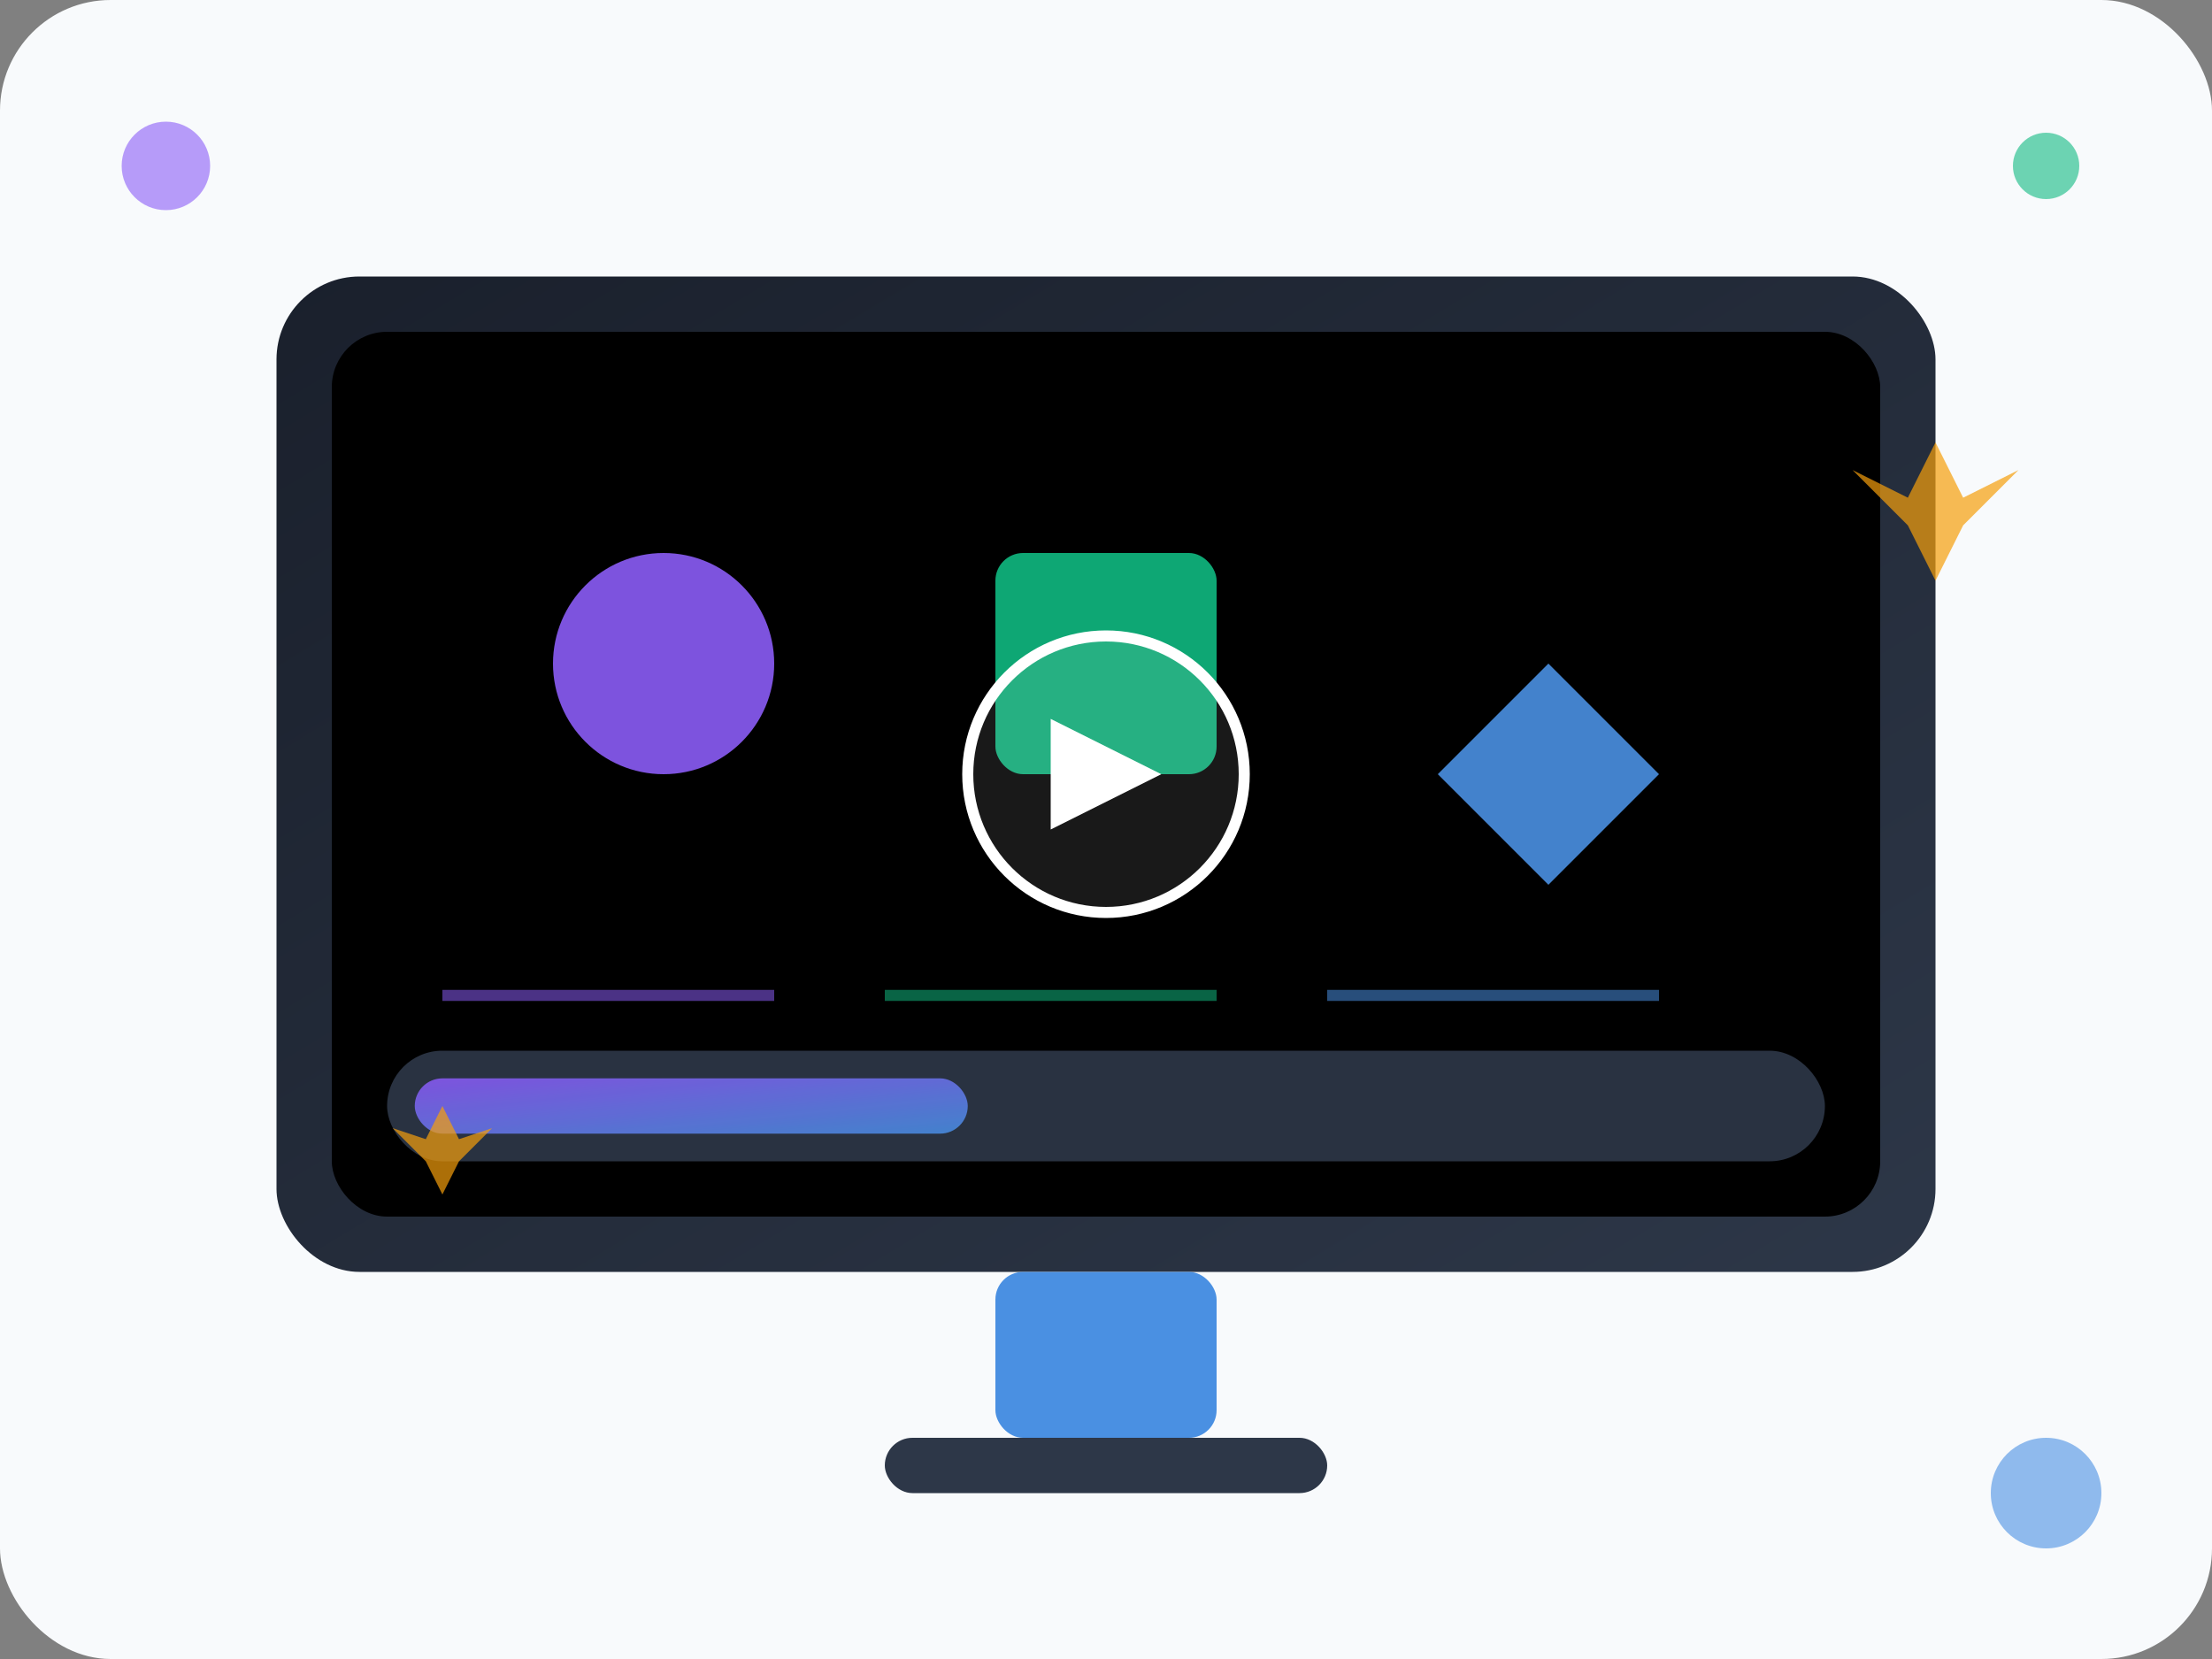 <svg width="400" height="300" viewBox="0 0 400 300" fill="none" xmlns="http://www.w3.org/2000/svg">
  <rect x="0" y="0" width="400" height="300" fill="#808080" stroke="none"/>
  <defs>
    <linearGradient id="motionGrad" x1="0%" y1="0%" x2="100%" y2="100%">
      <stop offset="0%" style="stop-color:#8B5CF6"/>
      <stop offset="100%" style="stop-color:#4A90E2"/>
    </linearGradient>
    <linearGradient id="screenGrad" x1="0%" y1="0%" x2="100%" y2="100%">
      <stop offset="0%" style="stop-color:#1a202c"/>
      <stop offset="100%" style="stop-color:#2d3748"/>
    </linearGradient>
  </defs>
  
  <!-- Background -->
  <rect width="400" height="300" fill="#f8fafc" rx="20"/>
  
  <!-- Monitor -->
  <rect x="50" y="50" width="300" height="180" fill="url(#screenGrad)" rx="15"/>
  <rect x="60" y="60" width="280" height="160" fill="#000000" rx="10"/>
  
  <!-- Monitor stand -->
  <rect x="180" y="230" width="40" height="30" fill="#4A90E2" rx="5"/>
  <rect x="160" y="260" width="80" height="10" fill="#2d3748" rx="5"/>
  
  <!-- Animation elements on screen -->
  <g opacity="0.9">
    <!-- Animated shapes -->
    <circle cx="120" cy="120" r="20" fill="#8B5CF6">
      <animateTransform attributeName="transform" type="rotate" values="0 120 120;360 120 120" dur="3s" repeatCount="indefinite"/>
    </circle>
    
    <rect x="180" y="100" width="40" height="40" fill="#10B981" rx="5">
      <animateTransform attributeName="transform" type="scale" values="1;1.2;1" dur="2s" repeatCount="indefinite"/>
    </rect>
    
    <polygon points="280,120 300,140 280,160 260,140" fill="#4A90E2">
      <animateTransform attributeName="transform" type="translate" values="0,0;0,-10;0,0" dur="1.5s" repeatCount="indefinite"/>
    </polygon>
    
    <!-- Motion lines -->
    <g opacity="0.6">
      <line x1="80" y1="180" x2="140" y2="180" stroke="#8B5CF6" stroke-width="2"/>
      <line x1="160" y1="180" x2="220" y2="180" stroke="#10B981" stroke-width="2"/>
      <line x1="240" y1="180" x2="300" y2="180" stroke="#4A90E2" stroke-width="2"/>
    </g>
    
    <!-- Timeline -->
    <rect x="70" y="190" width="260" height="20" fill="#2d3748" rx="10"/>
    <rect x="75" y="195" width="100" height="10" fill="url(#motionGrad)" rx="5">
      <animate attributeName="width" values="100;200;100" dur="4s" repeatCount="indefinite"/>
    </rect>
  </g>
  
  <!-- Play button -->
  <circle cx="200" cy="140" r="25" fill="rgba(255,255,255,0.1)" stroke="#ffffff" stroke-width="2"/>
  <polygon points="190,130 190,150 210,140" fill="#ffffff"/>
  
  <!-- Decorative elements -->
  <circle cx="30" cy="30" r="8" fill="#8B5CF6" opacity="0.6"/>
  <circle cx="370" cy="30" r="6" fill="#10B981" opacity="0.6"/>
  <circle cx="370" cy="270" r="10" fill="#4A90E2" opacity="0.6"/>
  
  <!-- Magic sparkles -->
  <g opacity="0.7">
    <path d="M350 80 L355 90 L365 85 L355 95 L350 105 L345 95 L335 85 L345 90 Z" fill="#F59E0B"/>
    <path d="M80 200 L83 206 L89 204 L83 210 L80 216 L77 210 L71 204 L77 206 Z" fill="#F59E0B"/>
  </g>
</svg>
